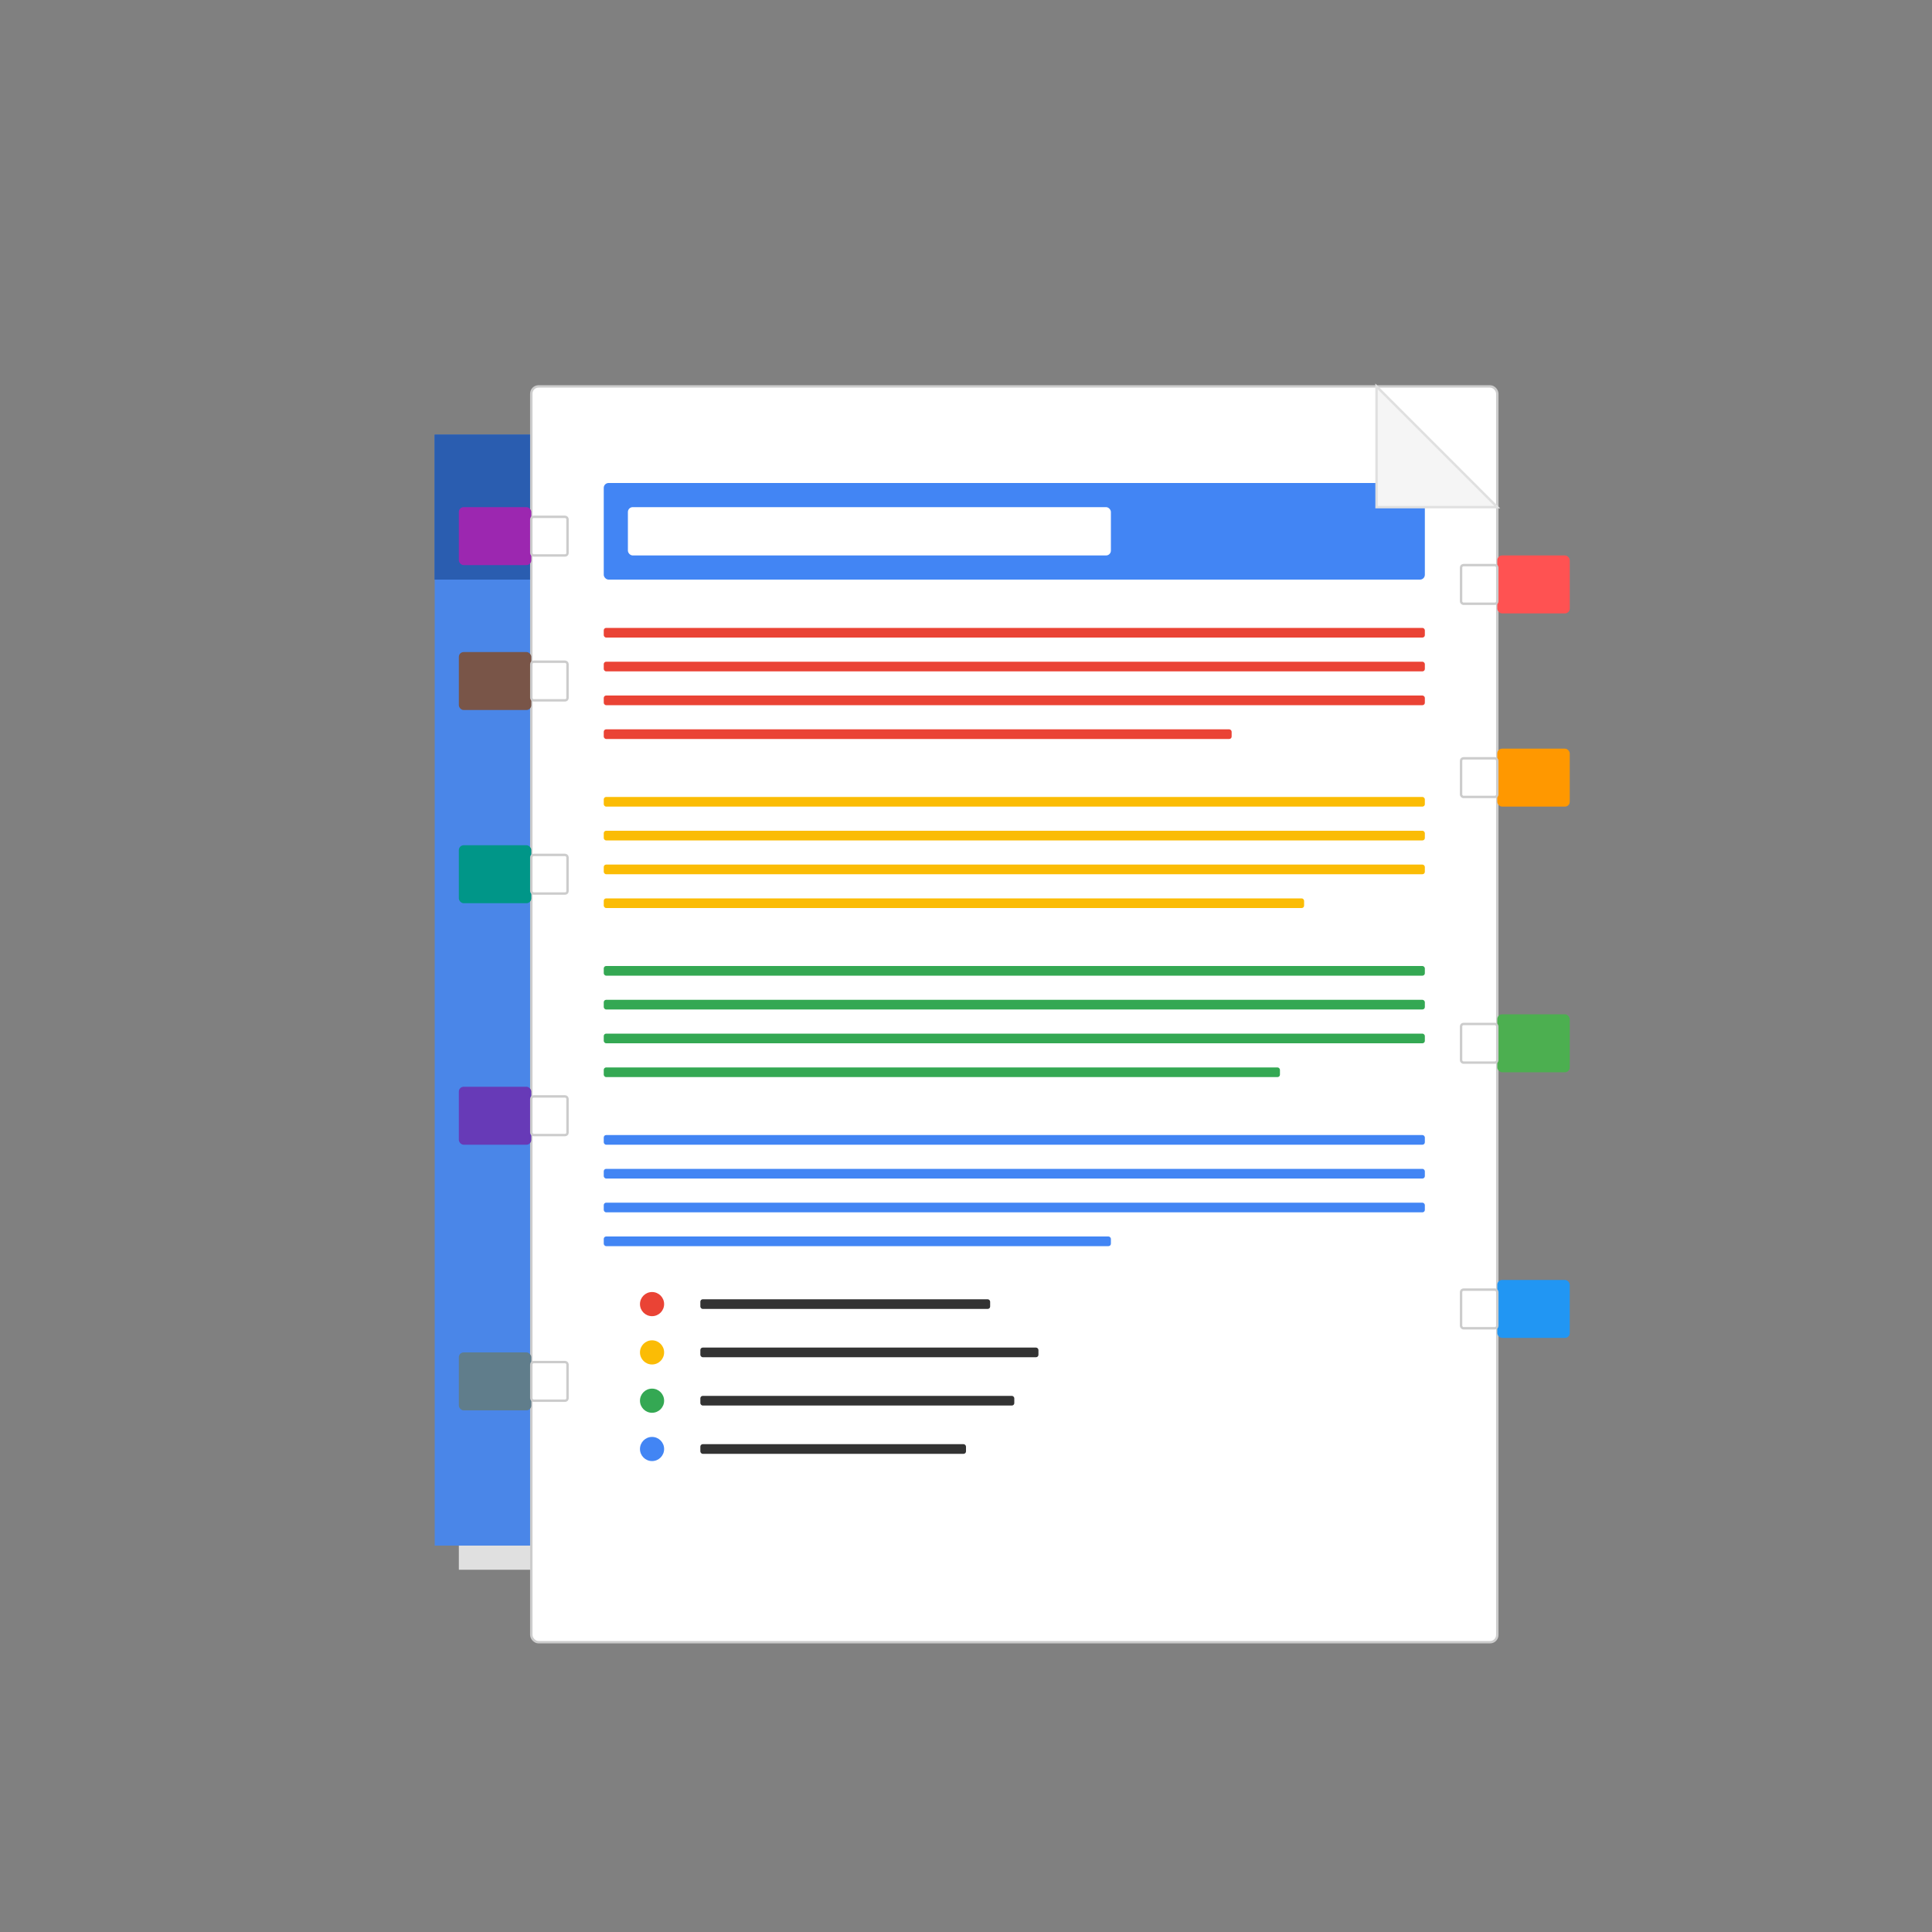 <?xml version="1.0" encoding="UTF-8"?>
<svg id="Layer_1" xmlns="http://www.w3.org/2000/svg" version="1.1" viewBox="0 0 800 800">
  <rect x="0" y="0" width="800" height="800" fill="#808080" stroke="none"/>
  <!-- Generator: Adobe Illustrator 29.2.1, SVG Export Plug-In . SVG Version: 2.1.0 Build 116)  -->
  <defs>
    <style>
      .st0 {
        fill: #ea4335;
      }

      .st1 {
        fill: #9c27b0;
      }

      .st2 {
        fill: #009688;
      }

      .st3, .st4 {
        fill: #fff;
      }

      .st5 {
        fill: #2196f3;
      }

      .st6 {
        fill: #4285f4;
      }

      .st7 {
        fill: #795548;
      }

      .st8 {
        fill: #34a853;
      }

      .st9 {
        fill: #f5f5f5;
        stroke: #e0e0e0;
      }

      .st10 {
        fill: #e0e0e0;
      }

      .st11 {
        fill: #ff9800;
      }

      .st12 {
        fill: #4caf50;
      }

      .st13 {
        fill: #673ab7;
      }

      .st14 {
        fill: #4a86e8;
      }

      .st4 {
        stroke: #ccc;
      }

      .st15 {
        fill: #ff5252;
      }

      .st16 {
        fill: #607d8b;
      }

      .st17 {
        fill: #333;
      }

      .st18 {
        fill: #2a5db0;
      }

      .st19 {
        fill: #fbbc05;
      }
    </style>
  </defs>
  <path class="st10" d="M190,190h420v460H190V190Z"/>
  <path class="st14" d="M180,180h420v460H180V180Z"/>
  <path class="st18" d="M180,180h420v60H180v-60Z"/>
  <path class="st18" d="M180,180h70l40,40h50l40-40h220v60H180v-60Z"/>
  <rect class="st4" x="220" y="160" width="400" height="520" rx="3" ry="3"/>
  <rect class="st6" x="250" y="200" width="340" height="40" rx="2" ry="2"/>
  <rect class="st3" x="260" y="210" width="200" height="20" rx="2" ry="2"/>
  <rect class="st0" x="250" y="260" width="340" height="4" rx="1" ry="1"/>
  <rect class="st0" x="250" y="274" width="340" height="4" rx="1" ry="1"/>
  <rect class="st0" x="250" y="288" width="340" height="4" rx="1" ry="1"/>
  <rect class="st0" x="250" y="302" width="260" height="4" rx="1" ry="1"/>
  <rect class="st19" x="250" y="330" width="340" height="4" rx="1" ry="1"/>
  <rect class="st19" x="250" y="344" width="340" height="4" rx="1" ry="1"/>
  <rect class="st19" x="250" y="358" width="340" height="4" rx="1" ry="1"/>
  <rect class="st19" x="250" y="372" width="290" height="4" rx="1" ry="1"/>
  <rect class="st8" x="250" y="400" width="340" height="4" rx="1" ry="1"/>
  <rect class="st8" x="250" y="414" width="340" height="4" rx="1" ry="1"/>
  <rect class="st8" x="250" y="428" width="340" height="4" rx="1" ry="1"/>
  <rect class="st8" x="250" y="442" width="280" height="4" rx="1" ry="1"/>
  <rect class="st6" x="250" y="470" width="340" height="4" rx="1" ry="1"/>
  <rect class="st6" x="250" y="484" width="340" height="4" rx="1" ry="1"/>
  <rect class="st6" x="250" y="498" width="340" height="4" rx="1" ry="1"/>
  <rect class="st6" x="250" y="512" width="210" height="4" rx="1" ry="1"/>
  <circle class="st0" cx="270" cy="540" r="5"/>
  <rect class="st17" x="290" y="538" width="120" height="4" rx="1" ry="1"/>
  <circle class="st19" cx="270" cy="560" r="5"/>
  <rect class="st17" x="290" y="558" width="140" height="4" rx="1" ry="1"/>
  <circle class="st8" cx="270" cy="580" r="5"/>
  <rect class="st17" x="290" y="578" width="130" height="4" rx="1" ry="1"/>
  <circle class="st6" cx="270" cy="600" r="5"/>
  <rect class="st17" x="290" y="598" width="110" height="4" rx="1" ry="1"/>
  <path class="st9" d="M570,160l50,50h-50v-50Z"/>
  <rect class="st15" x="620" y="230" width="30" height="24" rx="2" ry="2"/>
  <rect class="st4" x="605" y="234" width="15" height="16" rx="1" ry="1"/>
  <rect class="st11" x="620" y="310" width="30" height="24" rx="2" ry="2"/>
  <rect class="st4" x="605" y="314" width="15" height="16" rx="1" ry="1"/>
  <rect class="st12" x="620" y="420" width="30" height="24" rx="2" ry="2"/>
  <rect class="st4" x="605" y="424" width="15" height="16" rx="1" ry="1"/>
  <rect class="st5" x="620" y="530" width="30" height="24" rx="2" ry="2"/>
  <rect class="st4" x="605" y="534" width="15" height="16" rx="1" ry="1"/>
  <rect class="st1" x="190" y="210" width="30" height="24" rx="2" ry="2"/>
  <rect class="st4" x="220" y="214" width="15" height="16" rx="1" ry="1"/>
  <rect class="st7" x="190" y="270" width="30" height="24" rx="2" ry="2"/>
  <rect class="st4" x="220" y="274" width="15" height="16" rx="1" ry="1"/>
  <rect class="st2" x="190" y="350" width="30" height="24" rx="2" ry="2"/>
  <rect class="st4" x="220" y="354" width="15" height="16" rx="1" ry="1"/>
  <rect class="st13" x="190" y="450" width="30" height="24" rx="2" ry="2"/>
  <rect class="st4" x="220" y="454" width="15" height="16" rx="1" ry="1"/>
  <rect class="st16" x="190" y="560" width="30" height="24" rx="2" ry="2"/>
  <rect class="st4" x="220" y="564" width="15" height="16" rx="1" ry="1"/>
</svg>